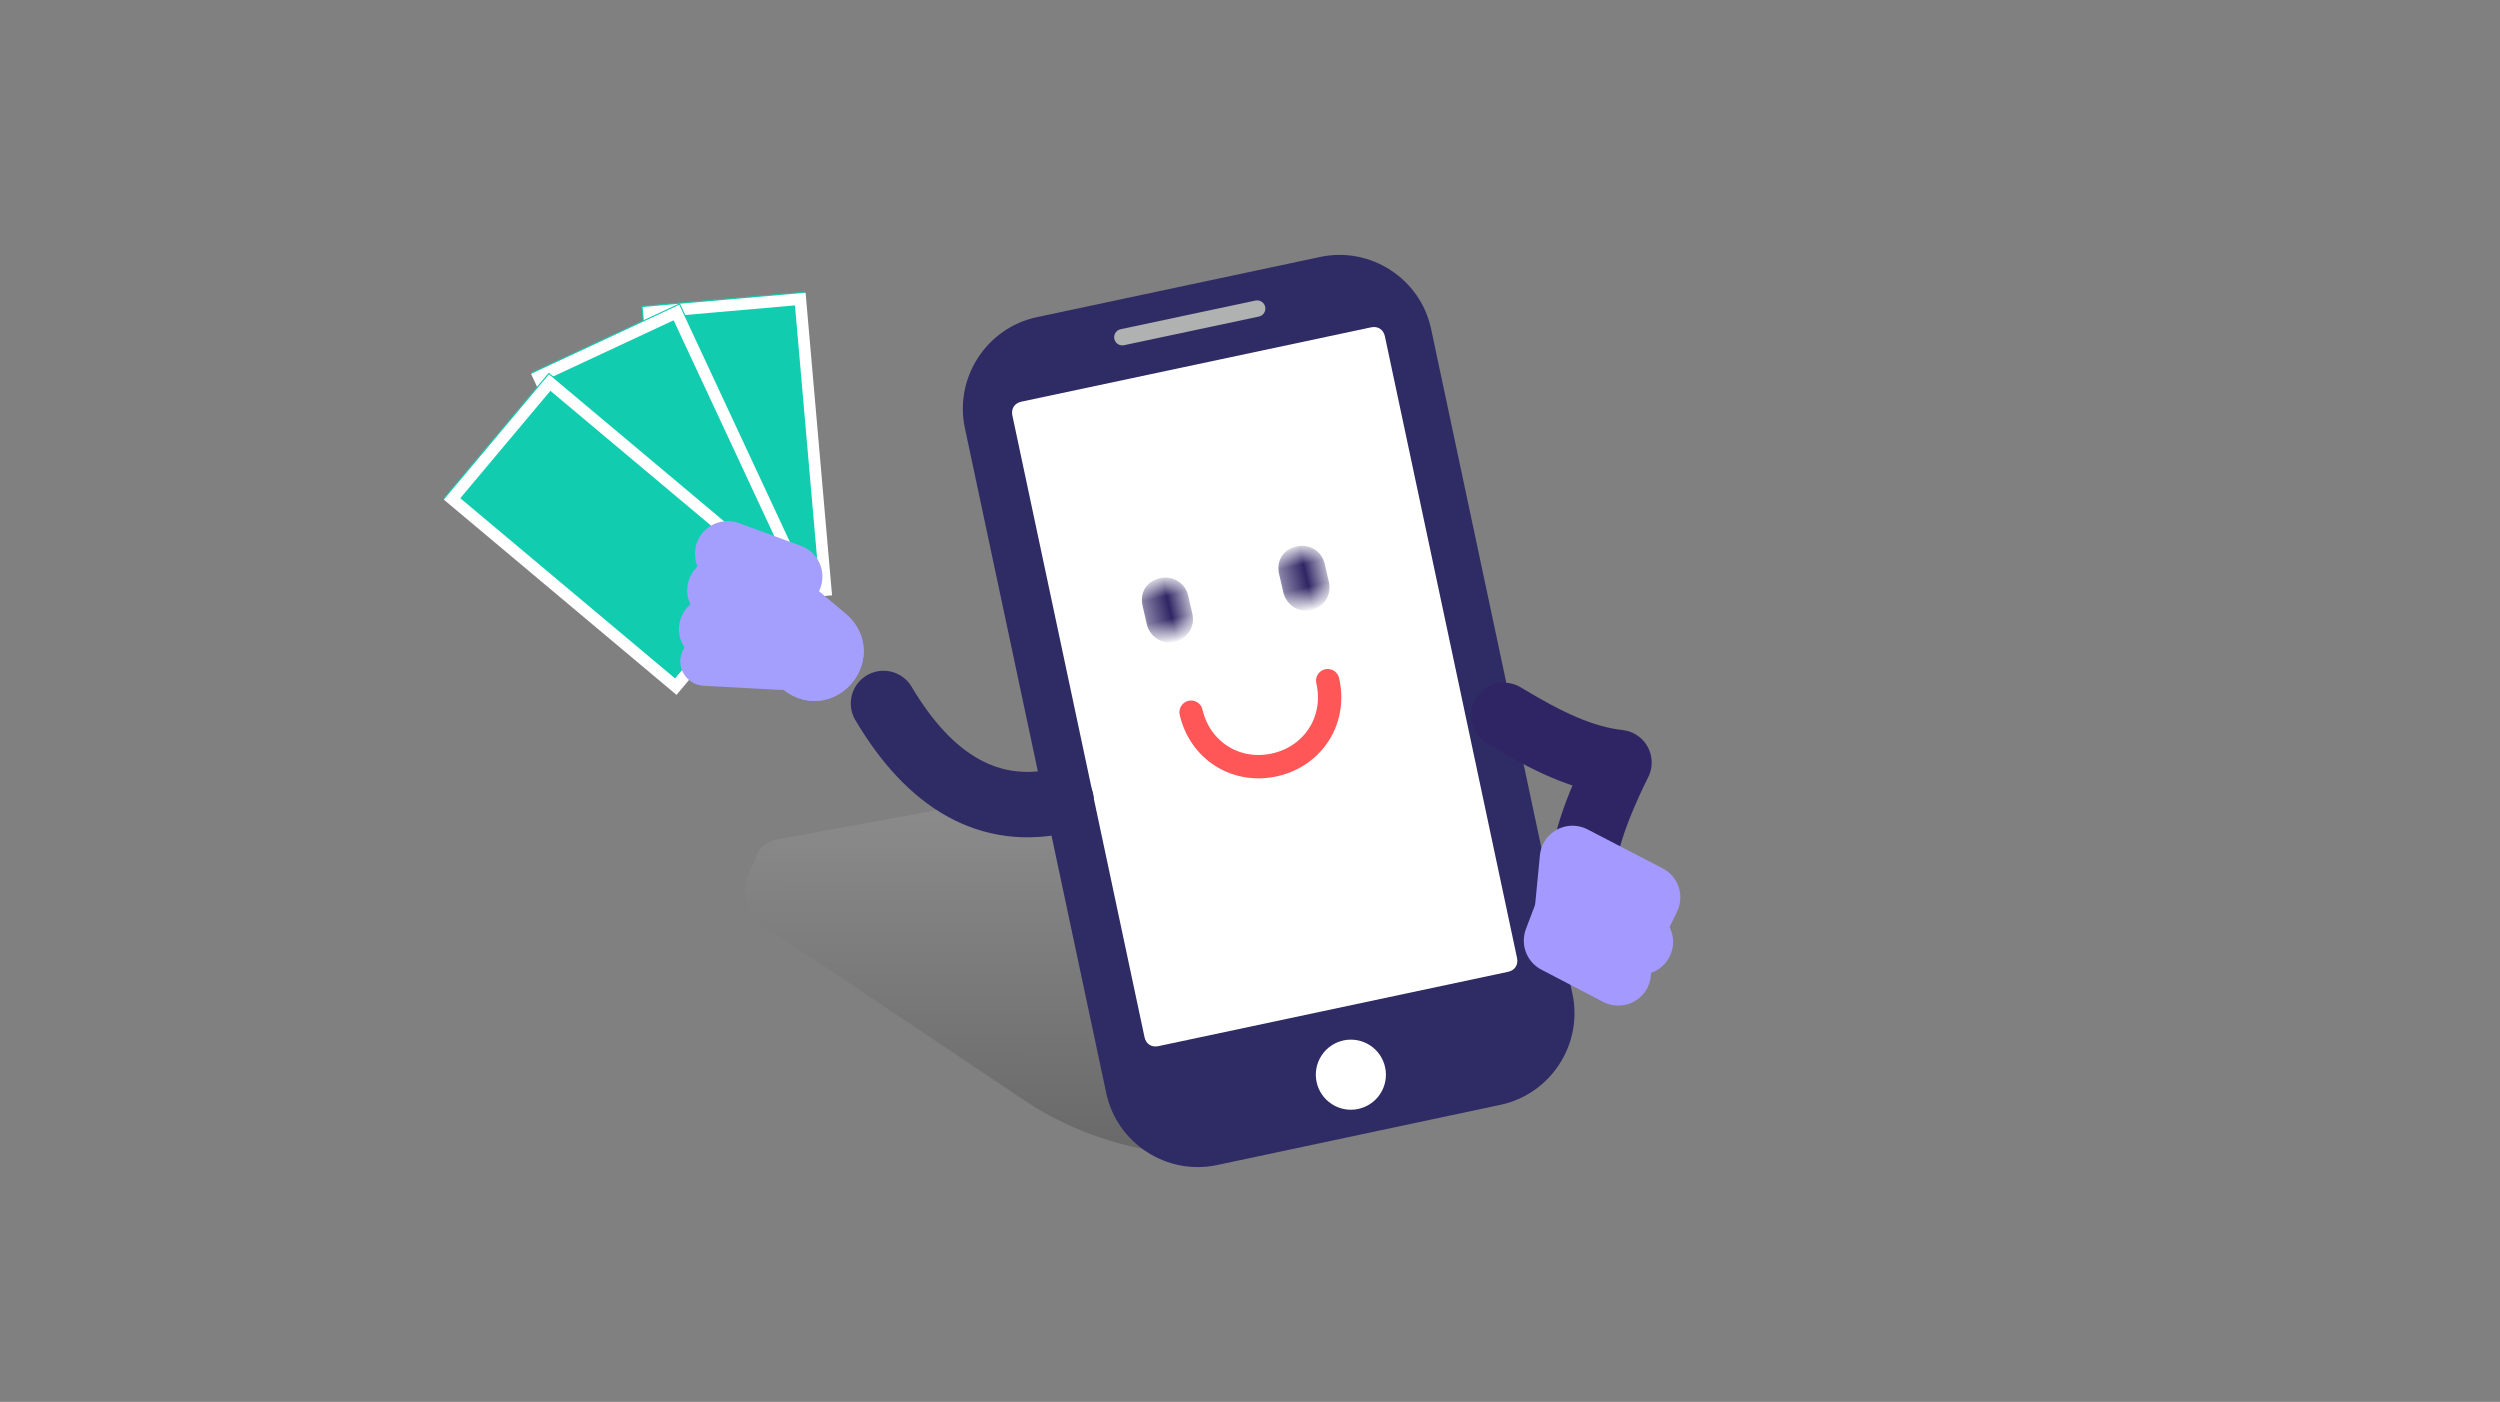 <svg id="Layer_1" xmlns="http://www.w3.org/2000/svg" viewBox="0 0 107 60" enable-background="new 0 0 107 60"><rect x="0" y="0" width="107" height="60" fill="#808080" stroke="none"/><style>.st0{fill:#12ccaf}.st1,.st4{fill:none;stroke:#fff;stroke-width:.5}.st4{stroke:#a499ff;stroke-width:2.8;stroke-linecap:round;stroke-linejoin:round}.st7{fill:#fff}.st16{fill:none;stroke:#a49efc;stroke-width:2.8;stroke-linecap:round}</style><g id="How-it-Work-Icon-3"><g id="Group-6" transform="translate(18 -7)"><g id="Group-9" transform="translate(1 19.5)"><g id="Group-10"><g id="Rectangle-4"><g transform="rotate(-5 12.553 6.78)"><path id="path-1" transform="rotate(180 12.553 6.78)" class="st0" d="M9.1.3h7v13h-7z"/></g><path transform="rotate(175 12.553 6.78)" class="st1" d="M9.3.5h6.5V13H9.3z"/></g><g id="Rectangle-4_1_"><g transform="rotate(-25 9.642 7.882)"><path id="path-2" transform="rotate(180 9.642 7.882)" class="st0" d="M6.1 1.4h7v13h-7z"/></g><path transform="rotate(155 9.642 7.882)" class="st1" d="M6.4 1.6h6.5v12.5H6.4z"/></g><g id="Rectangle-4_2_"><g transform="rotate(-50 7.229 10.36)"><path id="path-3" transform="rotate(180 7.23 10.36)" class="st0" d="M3.7 3.9h7v13h-7z"/></g><path transform="rotate(130 7.23 10.36)" class="st1" d="M4 4.1h6.5v12.5H4z"/></g></g></g><g id="Group-8"><path id="Path-8" fill="#d8d8d8" fill-opacity=".27" d="M33.5 22.5L36 51l-5 1-5.5-27.5z"/><linearGradient id="Rectangle-4_4_" gradientUnits="userSpaceOnUse" x1="-373.482" y1="319.073" x2="-373.483" y2="317.861" gradientTransform="matrix(33.31 0 0 -16.262 12471.232 5225.246)"><stop offset="0" stop-color="#fff"/><stop offset=".637" stop-color="#5d5d5d"/><stop offset=".637" stop-color="#5d5d5d"/><stop offset="1"/></linearGradient><path id="Rectangle-4_3_" d="M15.4 42.9l15.3-2.8c.5-.1 1 0 1.5.3L46 49.5c1.2.8 1.5 2.3.7 3.5-.4.5-.9.9-1.5 1.1l-8.7 2c-3.6.8-7.4.1-10.5-1.9l-11.2-7.5c-.9-.6-1.2-1.9-.5-2.8.1-.6.5-.9 1.1-1z" opacity=".178" fill="url(#Rectangle-4_4_)" enable-background="new"/><g id="Mascot" transform="rotate(-12 61.293 4.957)"><path id="Path-5-Copy" class="st4" d="M41.5 41.6l-.6 1.6 2.7 1.3"/><path id="Path-5-Copy-2" class="st4" d="M40.9 42.5"/><g id="Group-7"><g id="Group-4"><g id="Group" transform="rotate(-38 37.494 12.5)"><g id="Group-2" transform="rotate(38 11.276 35.46)"><path id="Rectangle-5-Copy" d="M4.2 1.7h12.4c2.2 0 4 1.8 4 4v29.1c0 2.2-1.8 4-4 4H4.2c-2.2 0-4-1.8-4-4V5.7c0-2.2 1.8-4 4-4z" fill="#2f2b64"/><path id="Line-Copy-8" d="M13.5 3.3H7.6" fill="none" stroke="#b0b1b1" stroke-width=".7" stroke-linecap="round"/><path id="Rectangle-6-Copy" class="st7" d="M2.8 5.1h15.3c.3 0 .5.2.5.5v27.2c0 .3-.2.5-.5.5H2.8c-.3 0-.5-.2-.5-.5V5.6c0-.3.2-.5.5-.5z"/><ellipse id="Oval-7-Copy" transform="rotate(134.999 10.601 36.205)" class="st7" cx="10.6" cy="36.2" rx="1.5" ry="1.5"/></g><g id="Page-1" transform="rotate(37 -12.169 38.282)"><g id="Group-3" transform="translate(0 .009)"><defs><filter id="Adobe_OpacityMaskFilter" filterUnits="userSpaceOnUse" x="-.4" y=".4" width="2.7" height="2.2"><feColorMatrix values="1 0 0 0 0 0 1 0 0 0 0 0 1 0 0 0 0 0 1 0"/></filter></defs><mask maskUnits="userSpaceOnUse" x="-.4" y=".4" width="2.7" height="2.2" id="mask-6"><g filter="url(#Adobe_OpacityMaskFilter)"><path id="path-5" class="st7" d="M0 2.8V.1h2v2.7z"/></g></mask><path id="Fill-1" d="M1 .1c-.6 0-1 .4-1 1v.8c0 .5.4 1 1 1 .5 0 1-.4 1-1v-.8c0-.6-.5-1-1-1" mask="url(#mask-6)" fill="#2f2564"/></g><g id="Group-3_1_" transform="translate(6)"><defs><filter id="Adobe_OpacityMaskFilter_1_" filterUnits="userSpaceOnUse" x="-.4" y=".4" width="2.7" height="2.2"><feColorMatrix values="1 0 0 0 0 0 1 0 0 0 0 0 1 0 0 0 0 0 1 0"/></filter></defs><mask maskUnits="userSpaceOnUse" x="-.4" y=".4" width="2.7" height="2.2" id="mask-8"><g filter="url(#Adobe_OpacityMaskFilter_1_)"><path id="path-7" class="st7" d="M0 2.8V.1h2v2.7z"/></g></mask><path id="Fill-1_1_" d="M1 .1c-.6 0-1 .4-1 1v.8c0 .5.4 1 1 1 .5 0 1-.4 1-1v-.8c0-.6-.5-1-1-1" mask="url(#mask-8)" fill="#2f2564"/></g><path id="Oval" d="M1 6c0 1.7 1.3 3 3 3s3-1.3 3-3" fill="none" stroke="#ff5657" stroke-linecap="round"/></g><path id="Path-2" d="M11.3 18.6c-2.5-1.9-3-4.8-1.7-8.5" fill="none" stroke="#2f2b64" stroke-width="2.8" stroke-linecap="round"/><g id="Rectangle"><path id="path-9" d="M9.4 2.4c1.2 0 2.1.9 2.1 2.1v1.9c0 1.2-.9 2.1-2.1 2.1-1.2 0-2.1-.9-2.1-2.1V4.5c0-1.1.9-2.1 2.1-2.1z" fill="#a49efc"/><path d="M9.4 3.1c.8 0 1.4.6 1.4 1.4v1.9c0 .8-.6 1.4-1.4 1.4-.8 0-1.4-.6-1.4-1.4V4.5c0-.7.6-1.4 1.4-1.4z" fill="none" stroke="#a49efc" stroke-width="1.4"/></g><g id="Group-5" transform="rotate(-28 9.11 -7.623)"><path id="Line" class="st16" d="M2.8.4v2.9"/><path id="Line_1_" d="M1.4.4l.5 3.2" fill="none" stroke="#a49efc" stroke-width="2.1" stroke-linecap="round"/><path id="Line-Copy" class="st16" d="M4.5.4v2.9"/><path id="Line-Copy-2" class="st16" d="M6.1.4l-.4 2.8"/></g></g></g><path id="Path-4" d="M39.9 33.8c1.6 1.5 2.9 2.5 4.4 3 0 0-1.8 2.2-2.3 3.7" fill="none" stroke="#2f2564" stroke-width="2.8" stroke-linecap="round" stroke-linejoin="round"/><path id="Path-5-Copy-2_1_" class="st4" d="M41.5 40.4l-.6 1.9 2.7 1.3.7-.9z"/></g><path id="Path-5" class="st4" d="M41 42.3l-.9 1.4 2.3 1.9"/></g></g></g></g></svg>